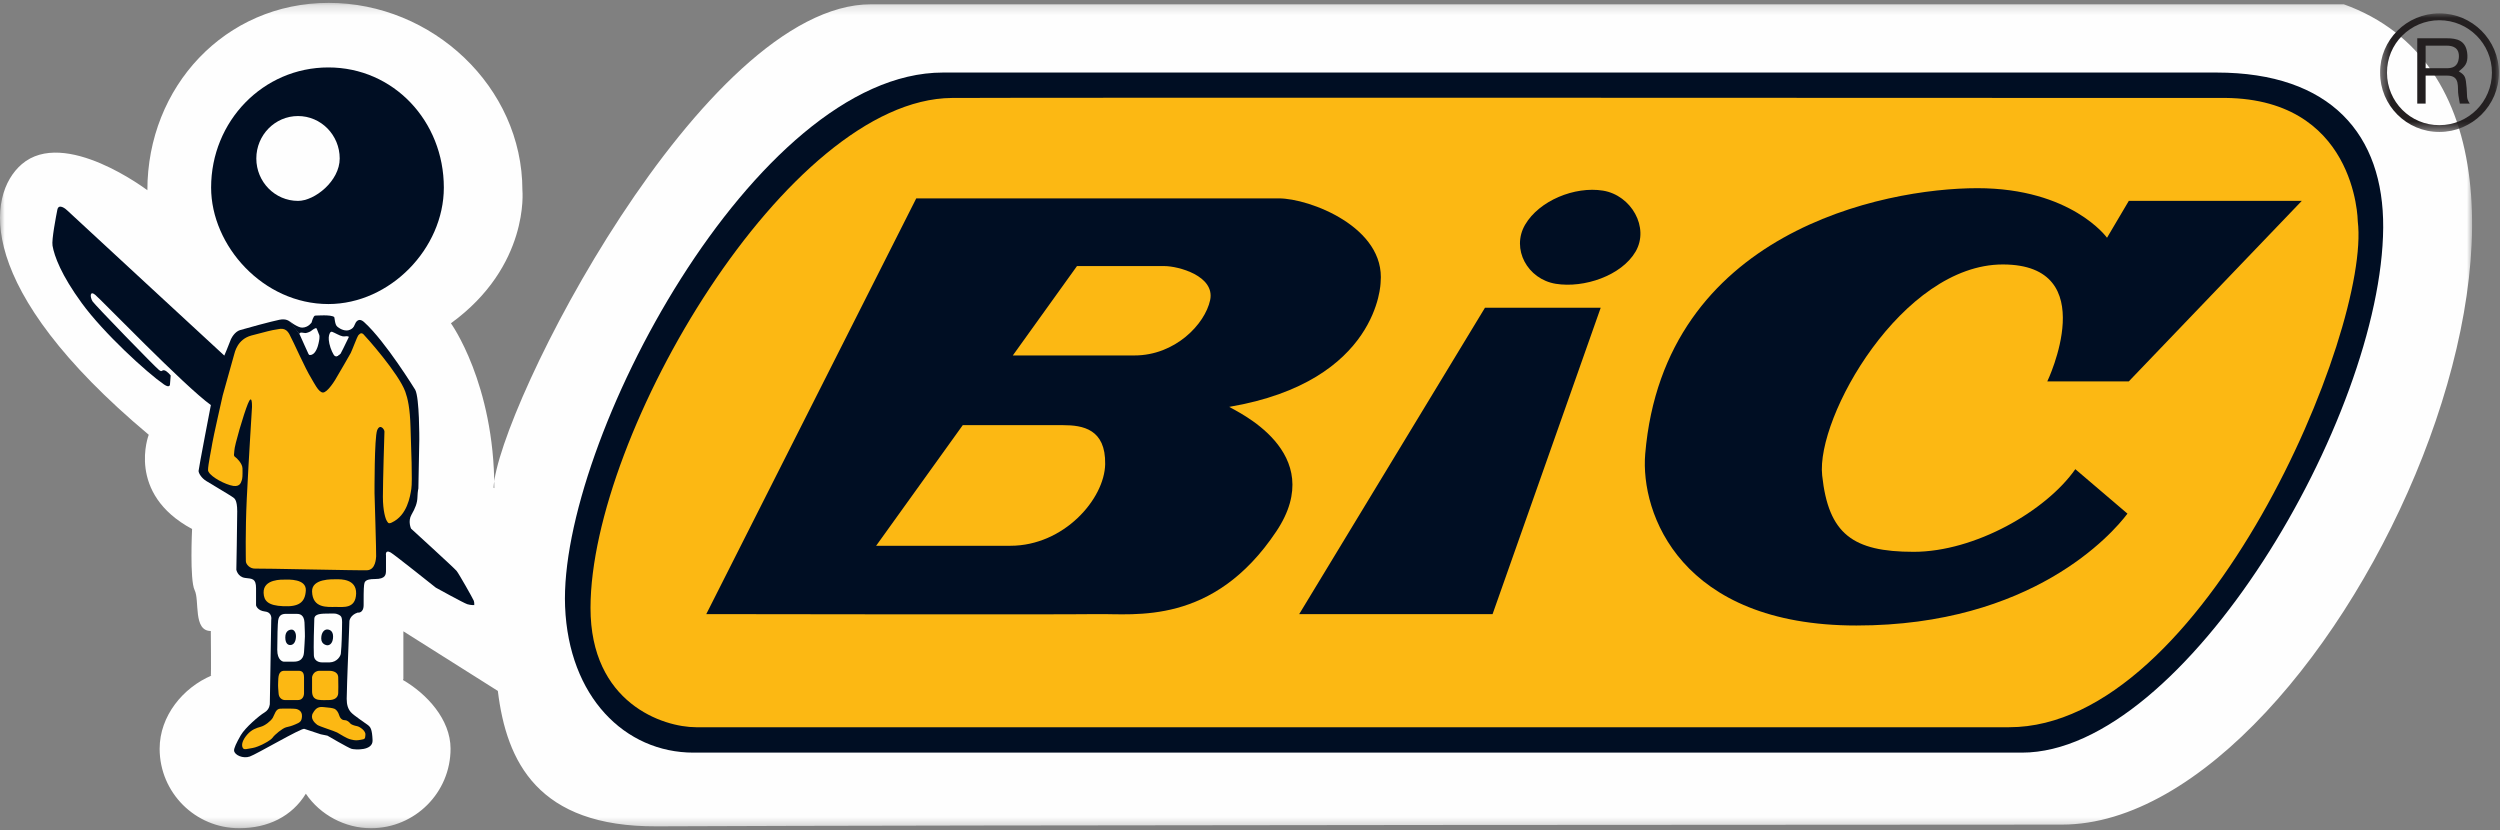 <?xml version="1.0" encoding="UTF-8"?>
<svg width="265px" height="88px" viewBox="0 0 265 88" version="1.1" xmlns="http://www.w3.org/2000/svg" xmlns:xlink="http://www.w3.org/1999/xlink">
    <rect x="0" y="0" width="265" height="88" fill="#808080" stroke="none"/>
    <!-- Generator: Sketch 55.2 (78181) - https://sketchapp.com -->
    <title>Group 49</title>
    <desc>Created with Sketch.</desc>
    <defs>
        <polygon id="path-1" points="0 1.211 262.043 1.211 262.043 88.696 0 88.696"></polygon>
        <polygon id="path-3" points="0.342 1.017 12.939 1.017 12.939 13.591 0.342 13.591"></polygon>
    </defs>
    <g id="Symbols" stroke="none" stroke-width="1" fill="none" fill-rule="evenodd">
        <g id="Artboard" transform="translate(0, -1)">
            <g id="Group-49">
                <g>
                    <g id="Group-3" transform="translate(0, 0.094)">
                        <mask id="mask-2" fill="white">
                            <use xlink:href="#path-1"></use>
                        </mask>
                        <g id="Clip-2"></g>
                        <path d="M52.316,52.602 C52.74,44.24 74.511,1.357 92.355,1.357 L231.401,1.357 L248.438,1.357 C281.397,13.235 247.752,88.314 218.564,88.314 C212.052,88.314 98.782,88.357 69.584,88.498 C57.022,88.547 53.687,81.671 52.772,74.144 L42.757,67.824 L42.757,72.878 L42.712,72.985 C45.229,74.442 47.759,77.161 47.759,80.271 C47.759,84.926 43.984,88.696 39.326,88.696 C36.575,88.696 33.941,87.287 32.425,85.046 L32.42,85.038 C30.941,87.453 28.394,88.696 25.354,88.696 C20.701,88.696 16.922,84.926 16.922,80.271 C16.922,76.786 19.409,73.791 22.43,72.511 L22.346,72.519 C22.391,72.519 22.346,67.792 22.346,67.792 C20.45,67.792 21.174,64.542 20.632,63.464 C20.096,62.384 20.361,56.981 20.361,56.981 C13.338,53.207 15.767,46.992 15.767,46.992 C-2.807,31.427 -1.442,21.532 2.311,18.308 C6.851,14.409 15.621,21.073 15.621,21.073 C15.621,10.104 23.859,1.211 34.84,1.211 C45.812,1.211 55.375,10.104 55.375,21.073 C55.375,21.073 56.158,29.098 47.798,35.174 C47.798,35.174 52.397,41.555 52.397,52.651 L52.316,52.602 Z" id="Fill-1" fill="#FEFEFE" mask="url(#mask-2)"></path>
                    </g>
                    <path d="M73.521,80.779 L214.313,80.779 C231.576,80.779 252.479,45.206 252.619,25.125 C252.68,15.289 247.091,8.69 234.952,8.69 L99.955,8.69 C79.994,8.69 59.223,48.034 59.899,65.29 C60.277,74.857 66.235,80.779 73.521,80.779" id="Fill-4" fill="#000E23"></path>
                    <path d="M230.096,11.384 C230.096,11.384 108.046,11.328 100.897,11.384 C83.497,11.515 62.628,46.964 62.594,65.42 C62.581,75.531 70.283,78.087 73.792,78.087 L212.966,78.087 C233.605,78.087 251.336,36.06 249.924,24.457 C249.924,24.416 249.789,11.11 235.221,11.384 L230.096,11.384 Z" id="Fill-6" fill="#FCB813"></path>
                    <path d="M120.252,38.678 C124.564,38.678 127.731,35.367 128.276,32.805 C128.81,30.249 124.902,29.204 123.422,29.204 L114.16,29.204 L107.356,38.681 L120.252,38.678 Z M107.1,58.852 C112.767,58.852 117.084,53.895 117.148,50.194 C117.213,46.489 114.789,46.067 112.698,46.067 L102.052,46.067 L92.866,58.857 L107.1,58.852 Z M135.29,57.327 C128.59,67.363 120.252,66.026 116.271,66.095 C112.361,66.159 74.865,66.095 74.865,66.095 L97.123,22.028 L135.554,22.028 C138.796,22.028 146.883,25.081 146.345,30.922 C146.345,30.922 146.21,41.427 130.301,44.128 C130.84,44.53 140.934,48.875 135.29,57.327 L135.29,57.327 Z" id="Fill-8" fill="#000E23"></path>
                    <polygon id="Fill-10" fill="#000E23" points="158.214 66.095 137.715 66.095 157.406 33.622 169.674 33.622"></polygon>
                    <path d="M169.927,21.208 C166.926,20.721 163.156,22.263 161.661,24.82 C160.167,27.384 161.91,30.594 164.914,31.083 C167.905,31.563 171.877,30.226 173.372,27.67 C174.865,25.108 172.914,21.702 169.927,21.208" id="Fill-12" fill="#000E23"></path>
                    <path d="M219.984,50.732 C216.878,55.176 209.325,59.493 202.849,59.493 C196.385,59.493 193.819,57.598 193.151,51.408 C192.472,45.205 201.636,29.033 212.296,29.033 C222.949,29.033 217.014,41.428 217.014,41.428 L225.652,41.428 L243.987,22.295 L225.652,22.295 L223.344,26.201 C223.344,26.201 219.573,20.947 209.595,20.947 C199.614,20.947 176.389,25.63 174.393,49.109 C173.862,55.445 178.171,67.304 196.781,67.304 C215.398,67.304 223.895,57.598 225.511,55.445 L219.984,50.732 Z" id="Fill-14" fill="#000E23"></path>
                    <g id="Group-18" transform="translate(251.946, 1.399)">
                        <mask id="mask-4" fill="white">
                            <use xlink:href="#path-3"></use>
                        </mask>
                        <g id="Clip-17"></g>
                        <path d="M5.171,4.442 L5.171,6.833 L7.407,6.833 C8.007,6.833 8.594,6.67 8.687,5.773 C8.809,4.586 7.953,4.442 7.407,4.442 L5.171,4.442 Z M4.283,3.658 L7.389,3.658 C8.461,3.658 9.503,3.853 9.598,5.427 C9.641,6.318 9.352,6.647 8.687,7.16 C9.395,7.616 9.406,7.725 9.518,8.929 C9.598,9.837 9.457,9.983 9.847,10.58 L8.794,10.58 L8.646,9.709 C8.501,8.887 8.906,7.616 7.456,7.616 L5.171,7.616 L5.171,10.58 L4.283,10.58 L4.283,3.658 Z M6.629,1.746 C3.555,1.746 1.051,4.244 1.076,7.322 C1.076,10.381 3.555,12.885 6.635,12.866 C9.707,12.866 12.198,10.381 12.198,7.299 C12.198,4.244 9.707,1.746 6.629,1.746 L6.629,1.746 Z M6.635,13.591 C3.152,13.591 0.342,10.788 0.342,7.299 C0.322,3.84 3.152,1.017 6.635,1.017 C10.106,1.017 12.94,3.84 12.94,7.299 C12.94,10.788 10.106,13.578 6.635,13.591 L6.635,13.591 Z" id="Fill-16" fill="#231F20" mask="url(#mask-4)"></path>
                    </g>
                    <path d="M34.806,8.148 C27.891,8.148 22.378,13.846 22.378,20.881 C22.378,27.045 27.891,33.229 34.806,33.229 C41.338,33.229 47.047,27.34 47.047,20.881 C47.047,13.846 41.723,8.148 34.806,8.148" id="Fill-19" fill="#000E23"></path>
                    <path d="M31.591,22.295 C33.361,22.295 36.009,20.188 36.009,17.8 C36.009,15.319 34.032,13.3 31.591,13.3 C29.147,13.3 27.17,15.319 27.17,17.8 C27.17,20.278 29.147,22.295 31.591,22.295" id="Fill-21" fill="#FEFEFE"></path>
                    <path d="M36.759,36.03 C37.232,36.026 37.567,35.59 37.567,35.59 L37.07,36.867 C37.07,36.867 37.09,36.708 36.868,36.652 C36.662,36.605 36.569,36.695 36.312,36.647 C36.035,36.605 35.459,36.26 35.219,36.177 C35.079,36.125 35.001,36.214 34.923,36.404 C34.856,36.605 34.793,36.849 34.912,37.424 C35.036,38.007 35.351,38.64 35.472,38.717 C35.587,38.79 35.706,38.838 35.944,38.662 C36.182,38.502 36.793,37.946 36.793,37.946 L34.193,41.963 L32.132,38.354 L32.445,38.502 C32.445,38.502 32.73,38.704 33.044,38.601 C33.48,38.448 33.696,37.728 33.767,37.396 C33.84,37.058 33.904,36.764 33.84,36.451 C33.895,36.74 33.599,35.811 33.527,35.781 C33.48,35.751 33.209,35.888 33.044,36.03 C32.878,36.177 32.595,36.27 32.406,36.304 C32.215,36.318 31.764,36.133 31.73,36.404 L30.677,35.047 C30.677,35.047 31.576,35.747 32.038,35.729 C32.7,35.712 33.035,35.174 33.035,35.174 C33.035,35.174 33.209,34.454 33.41,34.454 C33.611,34.454 35.06,34.332 35.417,34.6 C35.487,34.647 35.472,35.408 35.756,35.626 C35.756,35.626 36.201,36.037 36.759,36.03" id="Fill-23" fill="#000E23"></path>
                    <path d="M41.409,59.562 C41.74,59.735 46.196,63.29 46.196,63.29 C46.196,63.29 49.15,64.925 49.534,65.045 C49.914,65.16 50.269,65.141 50.269,65.141 C50.269,65.141 50.294,64.898 50.225,64.685 C50.144,64.471 48.636,61.799 48.396,61.511 C48.16,61.22 43.571,57.033 43.571,57.033 C43.571,57.033 43.215,56.263 43.615,55.563 C44.018,54.864 44.233,54.329 44.25,53.683 C44.277,53.014 44.348,52.775 44.348,52.775 L44.446,47.591 C44.446,47.591 44.471,43.188 44.018,42.326 C44.018,42.326 40.871,37.204 38.618,35.164 C37.936,34.526 37.648,35.318 37.648,35.318 C37.648,35.318 36.216,38.338 36.096,38.502 C35.977,38.662 34.235,39.877 34.235,39.877 L32.722,38.57 C32.722,38.57 31.894,36.764 31.799,36.527 C31.701,36.27 30.961,35.351 30.832,35.198 C30.684,35.031 30.332,34.744 29.619,34.895 C28.911,35.031 25.953,35.829 25.432,35.994 C24.908,36.164 24.53,36.764 24.393,37.175 C24.247,37.584 23.777,38.692 23.777,38.692 C23.777,38.692 7.248,23.434 7.112,23.291 C6.966,23.143 6.23,22.544 6.082,23.215 C5.948,23.894 5.458,26.417 5.568,27.041 C5.757,28.149 6.489,30.146 8.671,33.133 C10.985,36.307 15.563,40.495 17.38,41.751 C18.046,42.204 18.02,41.718 18.02,41.718 L18.093,40.804 C18.093,40.804 17.708,40.31 17.408,40.251 C17.099,40.209 17.216,40.495 16.843,40.209 C16.46,39.917 10.015,33.287 9.805,32.938 C9.523,32.458 9.523,31.784 10.086,32.245 C10.656,32.7 19.563,41.936 22.352,43.937 C22.352,43.937 21.049,50.696 21.049,50.918 C21.049,51.14 21.333,51.668 21.882,51.997 C22.422,52.334 24.629,53.636 24.72,53.731 C24.812,53.829 25.145,53.901 25.145,55.208 C25.145,56.504 25.052,61.393 25.052,61.393 C25.052,61.393 25.197,62.155 25.975,62.259 C26.761,62.347 27.141,62.326 27.141,63.358 L27.141,65.16 C27.141,65.16 27.256,65.724 28.089,65.821 C28.911,65.911 28.751,66.708 28.751,66.708 L28.601,75.607 C28.601,75.607 28.601,76.187 28.038,76.522 C27.469,76.86 26.003,78.119 25.525,78.931 C25.052,79.749 24.791,80.319 24.812,80.567 C24.864,81.046 25.765,81.44 26.475,81.193 C27.183,80.951 31.92,78.167 32.252,78.257 C32.582,78.363 34.002,78.836 34.002,78.836 L34.707,78.98 C34.707,78.98 36.938,80.287 37.271,80.378 C37.601,80.469 39.541,80.618 39.493,79.464 C39.446,78.275 39.259,78.068 39.024,77.874 C38.784,77.683 37.458,76.821 37.176,76.474 C36.893,76.14 36.75,75.711 36.75,75.078 C36.75,74.463 36.843,72.007 36.843,72.007 L37.039,66.824 C37.039,66.824 37.1,66.204 37.909,65.936 C37.909,65.936 38.571,66.056 38.545,65.07 C38.537,64.685 38.545,63.29 38.594,63.004 C38.642,62.711 38.642,62.377 39.737,62.377 C40.892,62.377 40.915,61.916 40.915,61.415 L40.915,59.872 C40.915,59.872 40.797,59.221 41.409,59.562" id="Fill-25" fill="#000E23"></path>
                    <path d="M34.235,42.607 C34.707,42.607 35.518,41.342 35.851,40.711 C35.851,40.711 37.039,38.693 37.176,38.418 C37.321,38.132 37.877,36.661 37.958,36.576 C38.04,36.486 38.251,36.165 38.523,36.43 C38.797,36.696 42.262,40.584 42.964,42.526 C43.218,43.236 43.461,44.258 43.517,46.34 C43.581,48.422 43.73,52.026 43.601,52.822 C43.474,53.607 43.175,55.634 41.518,56.393 C41.148,56.566 41.127,56.393 40.997,56.204 C40.871,56.008 40.587,55.176 40.587,53.659 C40.587,52.143 40.738,46.972 40.751,46.754 C40.766,46.536 40.29,45.854 39.982,46.6 C39.674,47.343 39.7,53.274 39.7,53.274 C39.7,53.274 39.899,59.827 39.871,59.98 C39.852,60.135 39.837,61.399 38.918,61.447 C38.178,61.485 27.587,61.241 27.04,61.271 C26.5,61.293 26.061,60.825 26.061,60.477 C26.061,60.314 25.991,57.384 26.159,53.848 C26.375,49.348 26.713,44.307 26.713,44.136 C26.713,43.815 26.713,42.725 26.272,43.81 C25.833,44.882 24.84,48.254 24.84,48.777 C24.84,49.104 24.702,49.296 24.948,49.458 C25.065,49.527 25.692,50.11 25.704,50.651 C25.722,51.442 25.698,51.738 25.618,51.941 C25.535,52.159 25.419,52.746 24.393,52.43 C23.363,52.124 22.08,51.328 22.052,50.839 C22.033,50.339 22.461,48.337 22.507,47.96 C22.558,47.553 23.607,42.915 23.607,42.915 C23.607,42.915 24.746,38.844 24.812,38.607 C24.888,38.367 25.136,36.972 26.649,36.563 C28.17,36.155 28.899,35.976 29.257,35.933 C29.611,35.898 30.226,35.602 30.677,36.43 C31.128,37.258 32.313,39.998 33.01,41.119 C33.27,41.54 33.767,42.607 34.235,42.607" id="Fill-27" fill="#FCB813"></path>
                    <path d="M30.241,62.438 C30.532,62.438 32.489,62.326 32.417,63.595 C32.342,64.873 31.659,65.336 30.028,65.258 C28.394,65.191 27.974,64.685 27.942,63.844 C27.884,62.347 29.941,62.438 30.241,62.438" id="Fill-29" fill="#FCB813"></path>
                    <path d="M35.687,62.402 C36.132,62.402 37.781,62.362 37.75,63.909 C37.704,65.551 36.417,65.336 35.562,65.336 C34.708,65.336 33.129,65.5 33.079,63.696 C33.045,62.311 35.234,62.402 35.687,62.402" id="Fill-31" fill="#FCB813"></path>
                    <path d="M30.192,66.073 C30.619,66.06 31.233,66.073 31.495,66.073 C31.755,66.073 32.227,66.154 32.276,66.975 C32.32,67.787 32.32,68.471 32.32,68.471 C32.32,68.471 32.252,69.956 32.227,70.119 C32.202,70.294 32.202,71.135 31.162,71.135 L30.072,71.135 C29.977,71.135 29.389,70.991 29.389,69.879 C29.389,68.773 29.435,67.024 29.485,66.752 C29.532,66.485 29.648,66.103 30.192,66.073" id="Fill-33" fill="#FEFEFE"></path>
                    <path d="M35.001,66.036 C35.307,66.031 35.516,66.026 35.687,66.073 C36.321,66.3 36.275,66.416 36.251,67.724 C36.222,69.355 36.155,70.009 36.132,70.27 C36.111,70.538 35.731,71.189 34.947,71.213 C34.166,71.226 34.144,71.213 34.144,71.213 C34.144,71.213 33.316,71.252 33.27,70.467 C33.223,69.661 33.289,67.165 33.316,66.604 C33.337,66.056 33.978,66.036 35.001,66.036" id="Fill-35" fill="#FEFEFE"></path>
                    <path d="M31.473,72.103 C31.779,72.103 32.227,72.045 32.227,72.79 L32.227,74.48 C32.227,74.48 32.251,75.206 31.569,75.206 L30.193,75.206 C29.928,75.206 29.553,74.99 29.531,74.503 C29.505,74.027 29.455,73.83 29.485,73.303 C29.505,72.778 29.485,72.103 30.146,72.103 L31.473,72.103 Z" id="Fill-37" fill="#FCB813"></path>
                    <path d="M34.857,72.103 C35.046,72.103 35.827,72.114 35.851,72.79 C35.874,73.469 35.863,74.253 35.851,74.48 C35.827,74.961 35.447,75.206 34.857,75.206 C34.261,75.206 34.286,75.227 34.051,75.206 C33.811,75.171 33.079,75.255 33.079,74.261 L33.079,72.778 C33.079,72.778 33.174,72.076 33.934,72.103 C34.691,72.114 34.857,72.103 34.857,72.103" id="Fill-39" fill="#FCB813"></path>
                    <path d="M37.198,79.386 C36.701,79.271 36.062,78.817 35.731,78.642 C35.403,78.47 33.882,78.015 33.622,77.83 C33.361,77.633 32.839,77.149 33.175,76.577 C33.507,75.996 33.812,75.898 34.33,75.955 C34.857,75.996 35.283,76.052 35.472,76.14 C35.663,76.236 35.851,76.474 35.964,76.846 C36.082,77.196 36.3,77.343 36.563,77.343 C36.821,77.343 37.039,77.565 37.127,77.682 C37.223,77.8 37.558,77.922 37.838,77.97 C38.123,78.015 38.784,78.47 38.736,78.886 C38.694,79.296 38.716,79.346 38.266,79.414 C37.815,79.489 37.694,79.508 37.198,79.386" id="Fill-41" fill="#FCB813"></path>
                    <path d="M29.744,76.116 C30.214,76.116 31.044,76.096 31.346,76.141 C31.659,76.188 32.038,76.405 32.009,76.934 C31.987,77.465 31.779,77.59 31.327,77.775 C30.873,77.971 30.706,78.003 30.331,78.093 C29.952,78.185 29.1,78.886 28.892,79.198 C28.676,79.508 27.42,80.182 26.783,80.286 C26.142,80.378 25.855,80.544 25.717,80.24 C25.573,79.919 25.717,79.438 26.188,78.886 C26.664,78.328 27.183,78.166 27.633,78.04 C28.089,77.922 28.696,77.438 28.911,77.09 C29.124,76.718 29.22,76.116 29.744,76.116" id="Fill-43" fill="#FCB813"></path>
                    <path d="M30.756,69.375 C30.566,69.375 30.241,69.255 30.241,68.565 C30.241,67.857 30.684,67.739 30.921,67.739 C31.163,67.739 31.373,68.03 31.373,68.437 C31.373,68.845 31.232,69.375 30.756,69.375" id="Fill-45" fill="#000E23"></path>
                    <path d="M34.691,69.402 C34.691,69.402 34.051,69.355 34.051,68.679 C34.051,68.007 34.404,67.724 34.665,67.724 C34.923,67.724 35.307,67.856 35.307,68.47 C35.307,69.064 35.045,69.402 34.691,69.402" id="Fill-47" fill="#000E23"></path>
                </g>
            </g>
        </g>
    </g>
</svg>